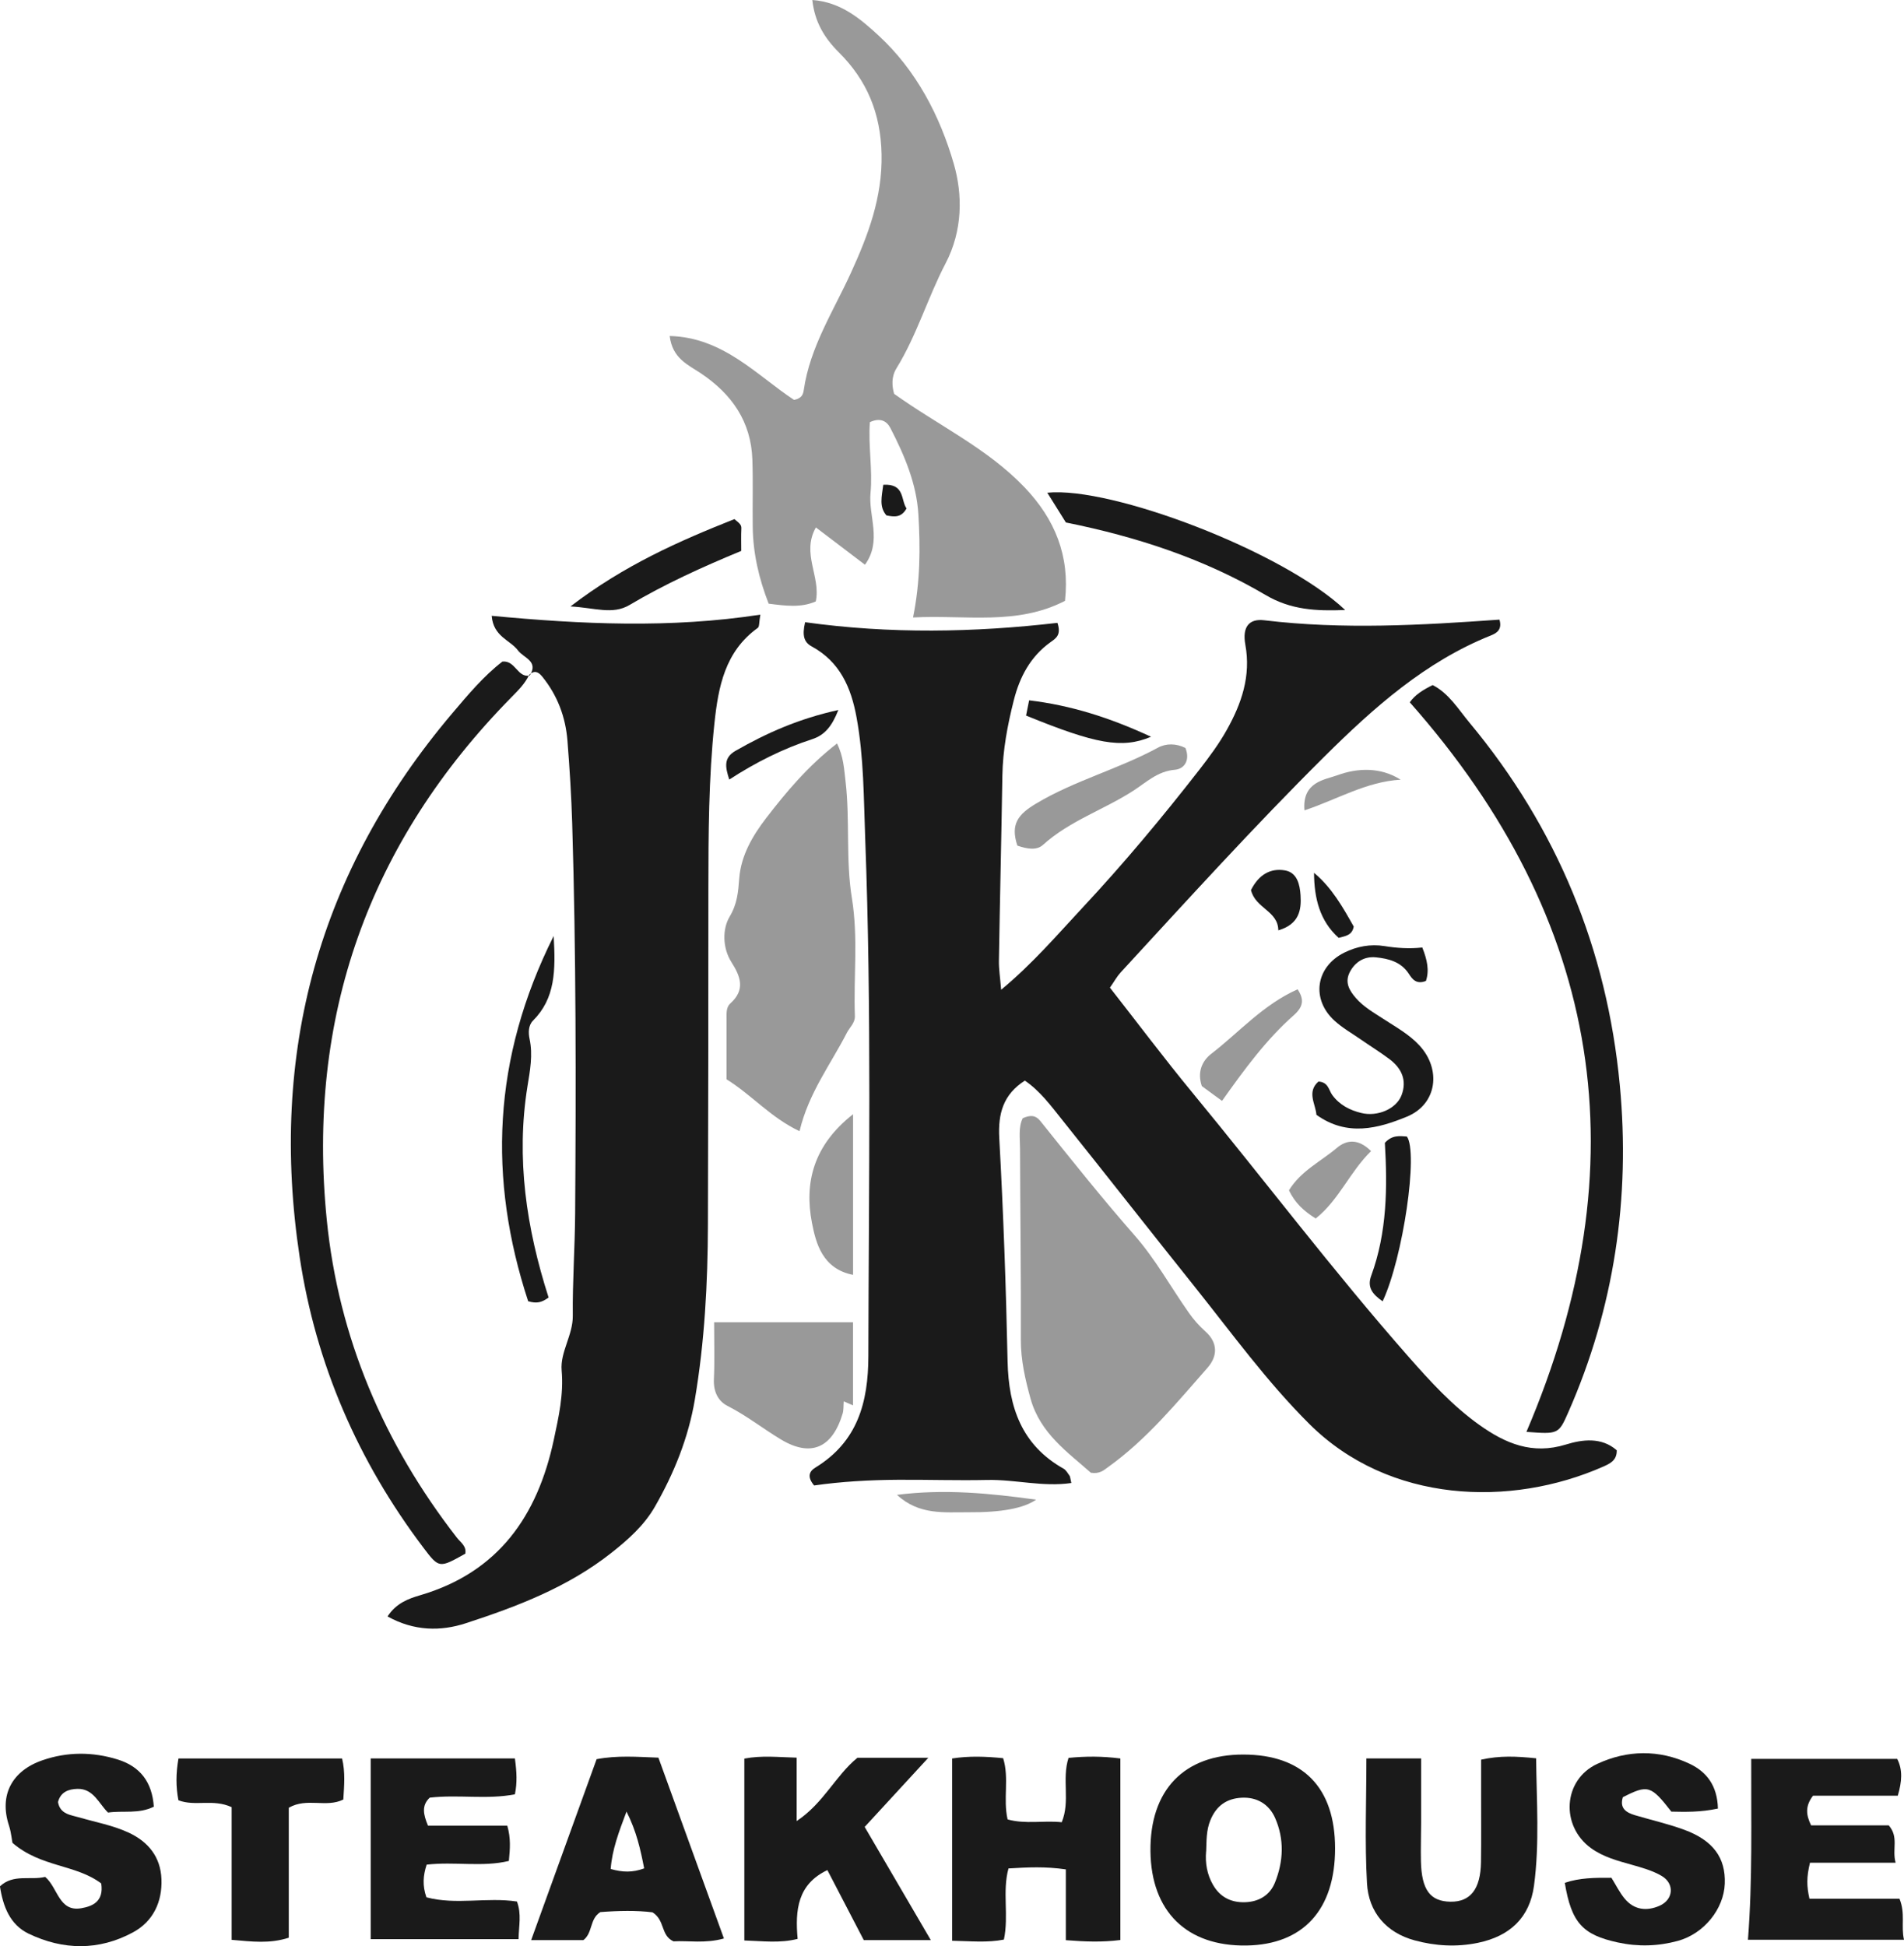 <?xml version="1.0" encoding="UTF-8"?><svg xmlns="http://www.w3.org/2000/svg" viewBox="0 0 324.66 331.83"><defs><style>.d{fill:#999;}.e{fill:#1a1a1a;}</style></defs><g id="a"/><g id="b"><g id="c"><path class="e" d="M137.28,106.09c14.48,2.02,28.87,1.75,43.03,.11,.7,2.11-.29,2.65-1.19,3.3-3.41,2.45-5.24,5.9-6.25,9.89-1.07,4.23-1.88,8.49-1.95,12.87-.17,10.53-.42,21.05-.59,31.58-.02,1.41,.21,2.82,.38,4.92,5.4-4.48,9.56-9.37,13.92-14.04,7.02-7.52,13.6-15.41,19.92-23.53,1.66-2.14,3.3-4.35,4.62-6.71,2.52-4.49,4.16-9.19,3.18-14.55-.55-3.01,.61-4.49,3.23-4.17,13.39,1.61,26.78,.84,40.1-.11,.48,1.61-.37,2.27-1.44,2.69-11.22,4.48-20.01,12.33-28.41,20.66-11.98,11.89-23.31,24.39-34.74,36.8-.6,.65-1.03,1.45-1.83,2.6,4.67,5.96,9.23,12.04,14.05,17.89,12.33,14.96,24.02,30.44,36.83,45,3.72,4.23,7.51,8.39,12.13,11.68,4.44,3.16,9.01,5.1,14.74,3.33,2.78-.86,6.06-1.31,8.67,.98,.04,1.77-1.21,2.29-2.34,2.8-15.71,6.93-36.45,6.29-50.09-7.3-7.25-7.22-13.18-15.43-19.51-23.35-7.59-9.49-15.08-19.06-22.67-28.55-1.91-2.39-3.75-4.89-6.32-6.63-3.67,2.36-4.59,5.59-4.36,9.8,.7,12.68,1.15,25.39,1.42,38.09,.17,7.79,2.39,14.25,9.55,18.28,.43,.24,.7,.78,1.02,1.21,.1,.13,.09,.34,.3,1.23-4.86,.71-9.6-.62-14.32-.52-5.08,.11-10.16-.06-15.24-.03-4.87,.03-9.73,.31-14.3,.97-1.22-1.45-.85-2.4,.2-3.04,7.19-4.4,9.04-11.07,9.05-19.08,.06-29.41,.57-58.82-.54-88.22-.26-6.87-.22-13.78-1.47-20.6-.93-5.12-2.84-9.49-7.63-12.11-1.31-.71-1.69-1.8-1.15-4.12Z"/><path class="e" d="M90.33,115.18c1.56-2.46-1.05-3-2-4.27-1.34-1.8-4.2-2.33-4.49-5.91,15.32,1.44,30.44,2.16,45.81-.2-.23,1.29-.14,2.05-.44,2.26-5.6,4.02-6.73,10.05-7.39,16.27-.99,9.4-1.02,18.85-1.03,28.29,0,19.07-.02,38.13-.08,57.2-.03,9.99-.56,19.95-2.23,29.82-1.1,6.51-3.54,12.55-6.8,18.24-1.82,3.18-4.54,5.61-7.42,7.88-7.39,5.84-16.02,9.14-24.8,12-4.31,1.41-8.84,1.37-13.38-1.15,1.49-2.28,3.58-3.03,5.55-3.61,13.36-3.92,20.02-13.53,22.8-26.51,.83-3.89,1.7-7.71,1.34-11.81-.28-3.16,1.94-6.02,1.9-9.36-.06-5.81,.36-11.61,.4-17.42,.15-22.15,.17-44.31-.5-66.45-.14-4.72-.44-9.43-.81-14.14-.32-4.06-1.71-7.76-4.31-10.96-.68-.84-1.36-1.09-2.22-.29l.1,.12Z"/><path class="d" d="M181.62,102.44c-8.26,4.26-16.92,2.37-25.93,2.84,1.24-6.15,1.25-11.86,.91-17.55-.31-5.27-2.38-10.1-4.77-14.74-.63-1.22-1.75-1.82-3.5-1.01-.31,3.95,.49,8.17,.11,12.04-.39,3.96,2,8.19-.95,12.27-2.79-2.12-5.52-4.19-8.37-6.36-2.52,4.46,.89,8.42-.02,12.62-2.55,1.11-5.18,.74-8.03,.38-1.67-4.28-2.67-8.6-2.72-13.13-.05-3.81,.07-7.63-.06-11.44-.22-6.48-3.5-11.16-8.77-14.7-2.14-1.44-4.86-2.5-5.33-6.37,9.14,.23,14.86,6.72,21.21,10.9,1.38-.29,1.55-1,1.66-1.72,1.06-7.31,5.06-13.43,8.04-19.96,2.93-6.42,5.36-12.8,5.22-20.19-.14-7.02-2.5-12.64-7.28-17.39-2.5-2.49-4.12-5.21-4.53-8.93,4.88,.35,8.22,3.23,11.28,6.04,6.45,5.94,10.5,13.76,12.85,21.91,1.52,5.26,1.52,11.36-1.4,16.95-3.04,5.83-4.9,12.25-8.38,17.9-.92,1.49-.75,3.1-.4,4.35,7.58,5.42,15.86,9.27,22.22,15.92,5.21,5.45,7.76,11.71,6.92,19.36Z"/><path class="d" d="M174.37,190.67c1.29-.57,2.18-.58,3.04,.49,5.27,6.58,10.52,13.17,16.09,19.52,3.51,4,6.13,8.77,9.21,13.15,.8,1.14,1.75,2.23,2.79,3.15,2.25,1.99,2.09,4.3,.41,6.22-5.3,6.02-10.4,12.26-17.01,16.98-.74,.53-1.4,1.16-2.89,.93-3.89-3.45-8.64-6.71-10.28-12.61-.91-3.29-1.67-6.57-1.66-10.05,.04-10.87-.11-21.73-.14-32.6,0-1.77-.31-3.6,.45-5.17Z"/><path class="d" d="M136.33,192.87c-4.88-2.29-8.15-6.18-12.44-8.84,0-3.55,0-6.97,0-10.4,0-.9-.08-1.89,.65-2.55,2.57-2.31,1.76-4.55,.18-7.03-1.55-2.44-1.54-5.68-.32-7.73,1.33-2.22,1.48-4.28,1.65-6.54,.3-3.96,2.34-7.36,4.56-10.25,3.45-4.49,7.15-8.91,12.12-12.77,1.11,2.3,1.19,4.28,1.46,6.56,.76,6.63,0,13.31,1.08,19.89,1.08,6.66,.26,13.36,.5,20.03,.04,1.19-.89,1.92-1.37,2.86-2.75,5.37-6.51,10.23-8.07,16.78Z"/><path class="e" d="M90.23,115.06c-.7,1.49-1.82,2.6-2.96,3.76-24.43,24.79-35,54.67-31.55,89.18,2.01,20.07,9.74,38.16,22.16,54.15,.64,.83,1.7,1.46,1.46,2.76-4.43,2.48-4.47,2.52-7.15-1.03-11.15-14.75-18.33-31.29-21.09-49.53-5.26-34.75,3.21-65.79,26.02-92.73,2.69-3.17,5.35-6.36,8.55-8.82,2.24-.22,2.54,2.79,4.66,2.38l-.1-.12Z"/><path class="e" d="M240.39,119.75c.87-1.26,2.23-2.12,3.9-2.94,2.77,1.41,4.37,4.12,6.29,6.42,14.92,17.93,23.44,38.66,25.62,61.78,1.82,19.25-.94,38-8.8,55.83-1.63,3.71-1.73,3.71-7.12,3.3,19.5-45.64,13.09-87.13-19.89-124.39Z"/><path class="e" d="M158.29,299.71c-3.93,4.27-7.3,7.94-10.85,11.79,3.79,6.48,7.43,12.71,11.28,19.3h-11.43c-2.06-3.96-4.14-7.96-6.21-11.94-5.08,2.41-5.52,6.81-5.07,11.73-3.05,.77-5.9,.37-9.09,.27v-31.01c3-.57,5.8-.24,8.92-.16v10.81c4.63-3.08,6.6-7.72,10.36-10.79h12.09Z"/><path class="e" d="M191.04,330.78c-3.13,.4-5.96,.29-9.3,.03v-12.07c-3.5-.51-6.5-.36-9.78-.16-1.08,3.98,.09,8-.78,12.13-2.85,.56-5.67,.26-8.83,.2v-31.08c2.88-.45,5.69-.35,8.7-.05,1.07,3.42-.04,6.91,.76,10.44,3.08,.85,6.12,.15,9.23,.48,1.49-3.6-.02-7.32,1.16-10.97,2.92-.29,5.73-.3,8.84,.1v30.96Z"/><path class="e" d="M227.65,315.14c.01,10.47-5.43,16.43-15.12,16.58-10.18,.15-16.25-5.81-16.36-16.08-.11-10.42,5.73-16.5,15.85-16.48,10.14,.02,15.62,5.62,15.63,15.98Zm-21.99,.51c-.18,2.04,.17,3.99,1.19,5.75,1.18,2.03,3,3,5.4,2.94,2.42-.06,4.28-1.21,5.14-3.33,1.47-3.62,1.63-7.45,.02-11.07-1.02-2.28-3.04-3.55-5.67-3.42-2.58,.13-4.34,1.37-5.35,3.83-.72,1.75-.65,3.52-.72,5.3Z"/><path class="e" d="M232.99,299.82h9.33c0,3.84,0,7.43,0,11.01,0,2.18-.08,4.36-.03,6.53,.11,4.88,1.58,6.84,5.04,6.89,3.39,.05,5.13-2.14,5.2-6.76,.06-3.99,.01-7.99,.02-11.98,0-1.78,0-3.56,0-5.48,3.21-.71,6.02-.58,9.38-.23,.08,7.35,.6,14.56-.36,21.72-.73,5.44-4.11,8.61-9.55,9.74-3.66,.76-7.27,.54-10.78-.41-4.88-1.32-7.88-4.82-8.15-9.77-.39-7-.1-14.03-.1-21.27Z"/><path class="e" d="M308.63,317.6c-.6,2.45-.57,4.03-.09,6.14h15.35c1.04,2.55,.23,4.65,.77,7h-26.61c.8-10.27,.52-20.38,.56-30.84h24.89c.96,1.85,.81,3.88,.1,6.28h-14.46c-1.34,1.77-1.2,3.25-.32,5.05h13.24c1.76,2.05,.53,4.02,1.17,6.37h-14.59Z"/><path class="e" d="M17.27,321.14c-4.41-3.3-10.22-2.72-15.12-6.9-.11-.2-.19-1.65-.62-2.98-1.7-5.17,.49-9.33,5.72-11.13,4.22-1.46,8.56-1.45,12.81-.13,3.84,1.19,5.88,3.85,6.17,8.05-2.61,1.28-5.17,.63-7.81,1-1.56-1.52-2.48-4.11-5.22-4.04-1.52,.04-2.87,.53-3.31,2.25,.36,2.1,2.19,2.2,3.7,2.64,2.77,.81,5.62,1.32,8.28,2.54,3.44,1.58,5.51,4.19,5.66,7.95,.15,3.88-1.4,7.23-4.88,9.1-5.81,3.13-11.88,3.04-17.77,.21-3.18-1.53-4.36-4.63-4.89-8.07,2.3-2.16,5.17-.99,7.71-1.61,2.18,1.83,2.33,6.02,6.17,5.34,1.82-.32,3.87-1.08,3.39-4.22Z"/><path class="e" d="M87.8,299.83c.31,2.3,.41,4.09,0,6.11-4.78,.93-9.68,0-14.53,.57-1.4,1.34-1.11,2.82-.29,4.78h13.52c.61,2.12,.48,3.89,.27,6.01-4.5,1.09-9.23,.08-14.02,.63-.61,1.87-.74,3.57-.04,5.57,5.03,1.35,10.3-.06,15.44,.72,.8,2.15,.32,4.09,.27,6.41h-25.21v-30.81h24.59Z"/><path class="e" d="M292.93,308.37c-3.02,.64-5.53,.57-7.94,.52-3.49-4.48-4-4.63-8.27-2.46-.59,1.9,.57,2.63,2.1,3.08,2.78,.82,5.61,1.47,8.33,2.46,4.97,1.82,7.12,4.8,6.95,9.21-.16,4.32-3.56,8.54-8,9.75-3.37,.92-6.78,1.02-10.23,.27-5.99-1.3-7.92-3.34-9.05-10.17,2.52-.86,5.15-.88,7.95-.86,.76,1.21,1.38,2.5,2.27,3.57,1.6,1.92,3.74,2.16,5.92,1.21,2.39-1.04,2.63-3.77,.37-5.1-1.53-.9-3.33-1.4-5.06-1.89-2.45-.69-4.9-1.33-6.99-2.85-5.22-3.79-4.77-11.63,1.05-14.35,5.12-2.39,10.56-2.48,15.75-.04,2.91,1.37,4.75,3.72,4.85,7.64Z"/><path class="e" d="M112.27,299.69c3.75,10.35,7.43,20.5,11.17,30.83-3.21,.9-6.08,.34-8.6,.49-2.24-1.03-1.39-3.58-3.58-4.95-2.63-.34-5.84-.28-8.89-.04-1.86,1.16-1.26,3.51-2.89,4.78h-8.91c3.79-10.47,7.44-20.58,11.16-30.85,3.51-.67,6.86-.4,10.54-.26Zm-8.14,18.98c2.02,.58,3.72,.63,5.71-.1-.62-3.19-1.29-6.27-3.01-9.69-1.34,3.56-2.45,6.5-2.7,9.79Z"/><path class="e" d="M30.42,306.94c-.44-2.27-.44-4.55,.01-7.11h27.9c.57,2.36,.35,4.65,.21,7-2.91,1.45-6.21-.38-9.3,1.4v22.16c-3.26,1.05-6.24,.67-9.74,.36v-22.62c-3.2-1.47-6.22-.07-9.09-1.18Z"/><path class="d" d="M121.76,225.45h23.69v14.17l-1.58-.68c-.06,.74,0,1.45-.19,2.09-1.76,5.87-5.42,7.49-10.56,4.38-3.05-1.84-5.85-4.06-9.06-5.69-1.67-.85-2.42-2.51-2.33-4.56,.14-3.05,.04-6.12,.04-9.72Z"/><path class="e" d="M181.76,89.1l-3.18-5.09c10.9-1.12,40.22,10,50.79,20-4.99,.2-9.29-.03-13.57-2.56-10.51-6.19-22-9.94-34.03-12.36Z"/><path class="e" d="M242.53,161.57c.82,2.08,1.22,3.89,.61,5.69-1.67,.64-2.34-.34-2.91-1.22-1.34-2.06-3.47-2.59-5.62-2.81-1.91-.19-3.51,.72-4.44,2.5-.9,1.73-.13,3.1,1.01,4.42,1.33,1.54,3.07,2.51,4.74,3.6,2.12,1.38,4.36,2.61,6.1,4.49,3.79,4.09,3.03,10.03-2.11,12.15-4.88,2.01-10.2,3.46-15.44-.31-.14-1.84-1.68-3.88,.34-5.67,1.69,.08,1.76,1.46,2.35,2.28,1.26,1.72,3,2.6,4.96,3.08,2.79,.68,5.99-.71,6.87-3.05,.96-2.56-.02-4.61-2.1-6.16-1.59-1.19-3.29-2.24-4.92-3.37-1.49-1.03-3.08-1.94-4.41-3.15-4.02-3.66-3.23-9.16,1.63-11.6,2.15-1.08,4.53-1.51,6.87-1.13,2.13,.34,4.25,.49,6.46,.24Z"/><path class="e" d="M93.55,221.23c-1.2,.87-2.02,1.06-3.49,.64-6.84-20.86-6.12-41.35,4.35-62.28,.34,5.9,.28,10.63-3.53,14.44-.8,.8-.8,2.07-.58,3.11,.59,2.75,.07,5.43-.36,8.09-1.97,12.27-.19,24.16,3.6,35.99Z"/><path class="e" d="M126.4,93.93c-6.67,2.76-13.03,5.65-19.07,9.23-2.87,1.7-5.88,.47-10.06,.24,9.21-7.06,18.59-11.17,27.96-14.89,.78,.66,1.22,.93,1.18,1.59-.06,1.23-.02,2.47-.02,3.83Z"/><path class="d" d="M173.48,144.19c-1.25-3.7,.19-5.38,3.16-7.16,6.61-3.96,14.09-5.89,20.81-9.55,1.39-.76,3.12-.74,4.68,.05,.81,1.99-.08,3.57-1.81,3.72-2.95,.25-4.87,2.15-7.07,3.57-5.03,3.25-10.87,5.13-15.4,9.23-1.1,1-2.7,.7-4.36,.14Z"/><path class="d" d="M145.46,189.98v27.39c-5.21-1.02-6.33-5.37-7.01-8.87-1.32-6.82,.23-13.21,7.01-18.52Z"/><path class="e" d="M235.76,221.88c-1.83-1.26-2.65-2.46-1.95-4.36,2.73-7.43,2.77-15.19,2.33-22.66,1.27-1.39,2.54-1.15,3.75-1.08,1.98,2.65-.64,20.65-4.13,28.1Z"/><path class="d" d="M208.38,187.71l-3.45-2.52c-.82-2.4,.05-4.3,1.61-5.51,4.76-3.67,8.78-8.34,14.72-11,1.14,1.71,1.01,2.95-.66,4.43-4.66,4.12-8.34,9.12-12.22,14.59Z"/><path class="d" d="M233.79,196.27c-3.63,3.53-5.42,8.27-9.44,11.49-1.97-1.23-3.53-2.6-4.56-4.81,2.01-3.3,5.43-4.91,8.17-7.23,1.61-1.36,3.61-1.66,5.83,.55Z"/><path class="e" d="M196.27,125.62c-4.96,2.09-9.44,1.23-21.31-3.61,.13-.66,.27-1.34,.52-2.6,7.09,.85,13.66,2.91,20.79,6.21Z"/><path class="e" d="M124.35,132.91c-.7-2.16-.99-3.72,1.1-4.91,5.28-3.02,10.76-5.46,17.5-6.94-1.09,2.78-2.34,4.28-4.45,4.97-4.97,1.62-9.61,3.94-14.15,6.89Z"/><path class="d" d="M152.94,254.88c8.04-1.03,15.78-.28,23.73,.82q-3.13,2.21-11.52,2.15c-4.13-.03-8.4,.53-12.21-2.97Z"/><path class="e" d="M213.31,151.76c1.34-2.65,3.34-3.78,5.81-3.35,2.06,.36,2.52,2.41,2.64,4.21,.18,2.59-.27,4.98-3.79,6.01-.03-3.33-3.89-3.71-4.66-6.87Z"/><path class="d" d="M222.43,138.17c-.42-4.9,3.49-5.21,5.65-6,3.35-1.22,7.27-1.43,10.75,.77-5.85,.33-10.88,3.4-16.4,5.23Z"/><path class="e" d="M224.06,148.82c3.04,2.52,4.93,5.9,6.77,9.16-.28,1.52-1.4,1.61-2.57,1.93-3.22-2.89-4.17-6.72-4.2-11.1Z"/><path class="e" d="M150.62,82.66c3.7-.23,2.96,2.63,3.96,4.03-.89,1.6-2.07,1.46-3.43,1.19-1.28-1.48-.8-3.18-.54-5.22Z"/></g></g></svg>